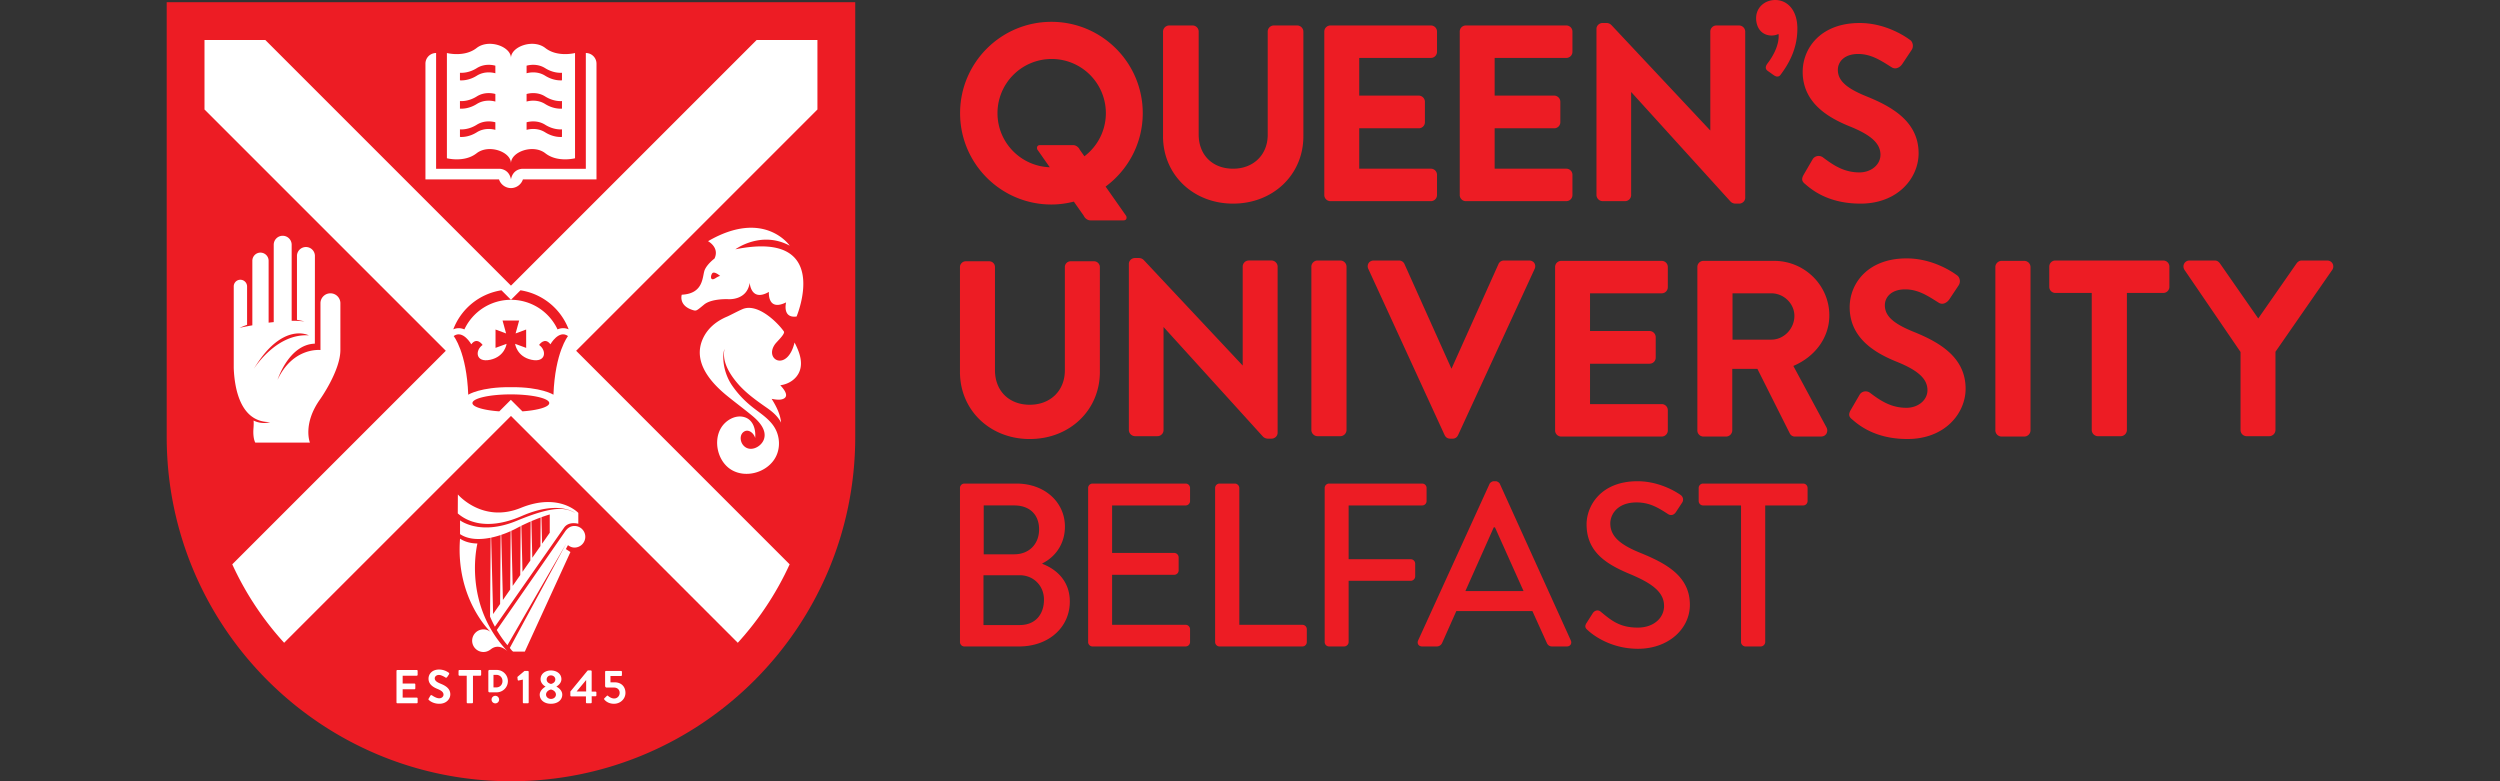 <svg viewBox="0 0 320 100" xmlns="http://www.w3.org/2000/svg" fill-rule="evenodd" clip-rule="evenodd"
     stroke-linejoin="round" stroke-miterlimit="2">
    <rect x="0" y="0" width="320" height="100" fill="#333333" stroke="none"/>
    <path fill="none" d="M0 0h320v100H0z" />
    <g fill-rule="nonzero">
        <path d="M127.679 14.485a6.935 6.935 0 016.937-6.936 6.935 6.935 0 016.935 6.936 6.919 6.919 0 01-2.749 5.52l-.602-.858c-.135-.314-.497-.57-.812-.57h-4.276c-.315 0-.462.256-.328.57l1.585 2.262c-3.716-.131-6.69-3.176-6.69-6.924m13.839 9.396c2.88-2.13 4.754-5.54 4.754-9.396 0-6.457-5.234-11.691-11.691-11.691-6.457 0-11.69 5.234-11.69 11.691 0 6.457 5.233 11.692 11.69 11.692.993 0 1.951-.137 2.87-.37l1.285 1.83c.133.315.496.57.811.57h4.276c.316 0 .462-.255.328-.57l-2.633-3.756M157.835 26.063c-5.114 0-8.968-3.704-8.968-8.62V4.04a.8.8 0 01.78-.78h3.003a.78.78 0 01.781.78v13.182c0 2.615 1.77 4.371 4.404 4.371 2.611 0 4.433-1.784 4.433-4.34V4.04c0-.43.352-.78.782-.78h3.002a.8.8 0 01.78.78v13.403c0 4.916-3.868 8.62-8.997 8.62M183.157 25.747h-12.864a.783.783 0 01-.782-.78V4.04c0-.431.351-.78.782-.78h12.864c.431 0 .78.349.78.78v2.592c0 .431-.349.781-.78.781h-9.177v4.823h7.628a.8.8 0 01.78.781v2.624a.78.78 0 01-.78.78h-7.628v5.172h9.177c.431 0 .78.349.78.78v2.593c0 .43-.349.78-.78.78M200.492 25.747h-12.865a.783.783 0 01-.781-.78V4.04c0-.431.35-.78.781-.78h12.865c.43 0 .78.349.78.78v2.592c0 .431-.35.781-.78.781h-9.177v4.823h7.628a.8.8 0 01.78.781v2.624a.78.78 0 01-.78.78h-7.628v5.172h9.177c.43 0 .78.349.78.78v2.593c0 .43-.35.78-.78.78M222.609 26.063h-.443a.879.879 0 01-.665-.273l-12.714-14.017v13.193c0 .431-.35.781-.782.781h-2.875a.803.803 0 01-.782-.78V3.692c0-.406.359-.749.782-.749h.473c.27 0 .476.085.665.273l12.652 13.49V4.04c0-.43.35-.78.782-.78h2.907a.8.8 0 01.78.78v21.274c0 .407-.356.75-.78.75M227.503 9.8c-.188 0-.357-.107-.434-.155l-.834-.594c-.135-.102-.399-.39-.006-.916.915-1.186 1.439-2.458 1.439-3.491 0-.115-.007-.207-.02-.294a2.037 2.037 0 01-.872.197c-1.192 0-1.993-.896-1.993-2.23 0-1.32 1.058-2.317 2.463-2.317 1.403 0 2.818 1.135 2.818 3.672 0 2.716-1.229 4.669-2.154 5.902-.126.17-.273.225-.407.225M238.13 26.063c-4.162 0-6.276-1.822-7.074-2.508-.371-.299-.526-.588-.197-1.174L232 20.42a.882.882 0 01.602-.439.939.939 0 01.739.166c1.34 1.012 2.705 1.922 4.662 1.922 1.512 0 2.697-.99 2.697-2.254 0-1.435-1.167-2.519-3.903-3.626-2.598-1.05-6.054-2.92-6.054-6.995 0-3.009 2.281-6.249 7.293-6.249 3.387 0 5.95 1.795 6.43 2.155.17.1.306.306.358.552a.958.958 0 01-.13.738l-1.199 1.799c-.15.224-.363.404-.588.493a.803.803 0 01-.767-.065l-.233-.146c-1.273-.803-2.476-1.561-4.061-1.561-1.798 0-2.601 1.02-2.601 2.032 0 1.349 1.048 2.326 3.617 3.373 3.322 1.336 6.719 3.248 6.719 7.31 0 3.122-2.612 6.44-7.45 6.44M162.755 56.146h-.442a.878.878 0 01-.666-.274l-12.714-14.017v13.193a.782.782 0 01-.78.782h-2.878a.802.802 0 01-.781-.782V33.776c0-.406.358-.749.781-.749h.474c.27 0 .476.083.665.273l12.652 13.49V34.123c0-.43.35-.78.781-.78h2.908c.416 0 .781.365.781.78v21.274c0 .406-.358.75-.781.75M171.575 55.832h-2.939a.802.802 0 01-.782-.781V34.125c0-.416.365-.78.782-.78h2.939a.8.8 0 01.78.78V55.05a.802.802 0 01-.78.781M185.931 56.148h-.316c-.216 0-.513-.078-.699-.447l-.003-.006-9.767-21.273a.757.757 0 01.032-.737c.137-.217.383-.34.67-.34h3.224a.76.76 0 01.705.46L185.79 47.2l6.015-13.4a.754.754 0 01.701-.454h3.225c.288 0 .532.123.67.34.136.215.149.484.031.738l-9.8 21.272c-.186.375-.484.453-.7.453M212.701 55.878h-12.865a.784.784 0 01-.783-.781V34.172c0-.431.353-.78.783-.78H212.7c.431 0 .78.349.78.78v2.591c0 .431-.349.782-.78.782h-9.176v4.823h7.627a.8.8 0 01.78.781v2.623a.78.78 0 01-.78.782h-7.627v5.171h9.176a.78.78 0 01.78.78v2.592c0 .43-.349.781-.78.781M221.763 43.474h4.973c1.597 0 2.947-1.393 2.947-3.044 0-1.563-1.35-2.885-2.947-2.885h-4.973v5.93zm11.325 12.404h-3.318a.72.72 0 01-.668-.384l-4.154-8.276h-3.217v7.879a.801.801 0 01-.782.781h-2.907c-.43 0-.78-.35-.78-.781V34.17c0-.43.35-.78.78-.78h9.04c3.9 0 7.072 3.13 7.072 6.977 0 2.792-1.759 5.257-4.605 6.474l4.234 7.854a.824.824 0 010 .813c-.14.235-.393.369-.695.369M244.147 56.194c-4.161 0-6.276-1.823-7.072-2.509-.373-.298-.528-.588-.2-1.174l1.14-1.961a.89.89 0 01.604-.439.942.942 0 01.739.166c1.338 1.012 2.704 1.922 4.66 1.922 1.513 0 2.697-.99 2.697-2.254 0-1.434-1.166-2.52-3.9-3.627-2.6-1.05-6.057-2.918-6.057-6.994 0-3.01 2.284-6.25 7.294-6.25 3.385 0 5.95 1.794 6.43 2.154.17.102.306.308.358.554a.953.953 0 01-.13.737l-1.198 1.8a1.34 1.34 0 01-.59.493.811.811 0 01-.767-.064l-.231-.146c-1.273-.804-2.476-1.563-4.063-1.563-1.796 0-2.6 1.021-2.6 2.032 0 1.35 1.049 2.326 3.617 3.373 3.321 1.335 6.72 3.249 6.72 7.312 0 3.121-2.612 6.438-7.451 6.438M259.126 55.878h-2.94a.802.802 0 01-.78-.781V34.172c0-.416.365-.78.78-.78h2.94a.8.8 0 01.78.78v20.925a.8.8 0 01-.78.781M271.462 55.832h-2.939a.802.802 0 01-.781-.781V37.498h-4.657a.783.783 0 01-.78-.781v-2.592c0-.43.352-.78.78-.78H276.9c.431 0 .781.35.781.78v2.592c0 .43-.35.781-.781.781h-4.657v17.553a.8.8 0 01-.78.781M290.478 55.832h-2.907a.783.783 0 01-.781-.781v-9.996l-7.175-10.512a.786.786 0 01-.036-.81.77.77 0 01.689-.388h3.225c.255 0 .473.12.65.357l4.913 7.061 4.91-7.057c.182-.242.4-.36.654-.36h3.256a.77.77 0 01.688.386.784.784 0 01-.03.804l-7.274 10.488V55.05a.803.803 0 01-.782.781M131.813 56.196c-5.095 0-8.938-3.693-8.938-8.59V34.18c0-.394.344-.738.737-.738h3.007c.407 0 .738.33.738.738v13.203c0 2.645 1.791 4.425 4.456 4.425 2.642 0 4.488-1.807 4.488-4.393V34.18c0-.407.332-.738.737-.738h3.009c.392 0 .737.344.737.738v13.424c0 4.898-3.857 8.59-8.97 8.59M125.885 80.006V73.63h4.647c1.728 0 3.097 1.312 3.097 3.129 0 1.846-1.072 3.246-3.097 3.246h-4.647zm.03-9.055v-6.256h3.902c1.906 0 3.186 1.103 3.186 3.068 0 1.878-1.28 3.188-3.186 3.188h-3.902zm7.506 1.161c1.638-.804 2.89-2.471 2.89-4.705 0-3.127-2.592-5.51-6.196-5.51h-6.672a.566.566 0 00-.567.564v19.72c0 .296.24.566.567.566h7c3.752 0 6.493-2.414 6.493-5.75 0-2.65-1.727-4.14-3.515-4.824v-.06M139.28 82.18c0 .297.239.566.567.566h11.913a.564.564 0 00.566-.566v-1.64a.564.564 0 00-.566-.564h-9.411v-6.404h7.953a.565.565 0 00.565-.566v-1.668a.585.585 0 00-.565-.565h-7.953v-6.076h9.411a.565.565 0 00.566-.567v-1.668a.564.564 0 00-.566-.565h-11.913a.565.565 0 00-.567.565V82.18M155.536 82.18c0 .297.238.566.565.566h10.605a.565.565 0 00.565-.566v-1.64a.565.565 0 00-.565-.564h-8.072V62.462a.586.586 0 00-.566-.565H156.1a.565.565 0 00-.565.565V82.18M169.558 82.18c0 .297.238.566.565.566h1.937a.586.586 0 00.566-.566v-7.834h7.952a.586.586 0 00.567-.566v-1.638a.586.586 0 00-.567-.565h-7.952v-6.88h9.412a.566.566 0 00.565-.567v-1.668a.565.565 0 00-.565-.565h-11.915a.565.565 0 00-.565.565V82.18M187.57 75.657l3.634-8.16h.15l3.661 8.16h-7.446zm-5.54 7.089h1.876a.75.75 0 00.686-.447l1.816-4.08h9.74l1.847 4.08c.118.268.327.447.684.447h1.877c.446 0 .686-.387.507-.774l-9.085-20.046c-.089-.179-.358-.328-.506-.328h-.298c-.149 0-.417.149-.507.328l-9.144 20.046c-.18.387.06.774.507.774M203.26 80.691c.476.446 2.77 2.353 6.404 2.353 3.873 0 6.64-2.532 6.64-5.629 0-3.634-2.947-5.272-6.402-6.672-2.472-1.013-3.783-2.055-3.783-3.753 0-1.102.864-2.68 3.367-2.68 1.727 0 2.858.743 4.02 1.488.417.267.804.09 1.043-.299l.744-1.13a.708.708 0 00-.178-1.014c-.297-.209-2.532-1.757-5.51-1.757-4.736 0-6.523 3.188-6.523 5.512 0 3.453 2.382 5.033 5.42 6.313 2.95 1.221 4.498 2.353 4.498 4.14 0 1.519-1.311 2.77-3.365 2.77-2.295 0-3.366-.893-4.766-2.054-.328-.268-.775-.15-1.013.237l-.774 1.22c-.329.508-.09.716.179.955M222.851 82.18c0 .297.269.566.566.566h1.966a.586.586 0 00.566-.566V64.697h4.856a.566.566 0 00.565-.567v-1.668a.565.565 0 00-.565-.565h-12.808a.565.565 0 00-.566.565v1.668c0 .298.238.567.566.567h4.854V82.18M21.338.284v55.65C21.338 80.27 41.067 100 65.404 100c24.337 0 44.066-19.73 44.066-44.066V.284H21.338"
              fill="#ed1c24" />
        <path d="M104.63 5.124h-7.787L65.404 36.562 33.964 5.124h-7.788v8.892l30.887 30.886-27.332 27.332a38.955 38.955 0 006.638 10.042l29.033-29.033h.001l29.034 29.033a38.961 38.961 0 006.638-10.042L73.745 44.902l30.886-30.886V5.124"
              fill="#fff" />
        <path d="M72.706 43.015c-1.176-.858-2.254 1.056-2.254 1.056-.738-1.001-1.449.084-1.449.084.996.688.91 2.303-.979 1.895-1.887-.41-2.091-2.04-2.091-2.04l1.416.519-.002-2.351-1.35.504.452-1.651h-2.121l.453 1.651-1.353-.504-.001 2.35 1.416-.518s-.204 1.63-2.092 2.04c-1.888.408-1.974-1.207-.978-1.895 0 0-.71-1.085-1.448-.084 0 0-1.078-1.914-2.255-1.056 0 0 1.66 2.049 1.864 7.507 0 0 1.564-1.004 5.455-.964 3.89-.04 5.453.964 5.453.964.205-5.458 1.864-7.507 1.864-7.507"
              fill="#ed1c24" />
        <path d="M59.093 42.05c.121.026.237.066.348.114a6.585 6.585 0 0111.925 0 1.733 1.733 0 011.422-.008 7.906 7.906 0 00-6.167-4.999l-1.217 1.217-1.217-1.217a7.905 7.905 0 00-6.167 4.999 1.733 1.733 0 011.073-.107M65.389 51.176l1.479 1.478c1.992-.141 3.437-.563 3.437-1.06 0-.614-2.201-1.112-4.916-1.112-2.715 0-4.916.498-4.916 1.111 0 .498 1.445.92 3.437 1.061l1.479-1.478"
              fill="#ed1c24" />
        <path d="M71.933 9.313c-.226.019-1.139.047-2.157-.592-1.014-.638-2.098-.391-2.373-.312v.97c.275-.08 1.359-.327 2.373.31 1.018.64 1.93.612 2.157.593v-.969zm0 3.622c-.226.02-1.139.048-2.157-.593-1.014-.638-2.098-.39-2.373-.31V13c.275-.08 1.359-.327 2.373.311 1.018.64 1.93.612 2.157.594v-.97zm0 3.623c-.226.019-1.139.046-2.157-.594-1.014-.638-2.098-.39-2.373-.311v.969c.275-.079 1.359-.327 2.373.312 1.018.64 1.93.612 2.157.592v-.968zm-8.527-8.149c-.279-.08-1.36-.326-2.375.312-1.017.64-1.93.61-2.157.592v.969c.227.02 1.14.047 2.157-.592 1.015-.638 2.096-.391 2.375-.311v-.97zm0 3.622c-.279-.08-1.36-.327-2.375.311-1.017.64-1.93.612-2.157.593v.97c.227.018 1.14.047 2.157-.594 1.015-.638 2.096-.39 2.375-.31v-.97zm0 3.622c-.279-.08-1.36-.327-2.375.311-1.017.64-1.93.613-2.157.594v.968c.227.02 1.14.048 2.157-.592 1.015-.639 2.096-.391 2.375-.312v-.97zm6.4-9.504c1.558 1.22 3.798.637 3.798.637v13.472s-2.24.584-3.798-.637c-1.549-1.213-4.365-.201-4.401 1.247V20.882c0 .003-.003.007-.003.012v-.026c-.035-1.448-2.852-2.46-4.4-1.247-1.559 1.221-3.798.637-3.798.637V6.786s2.24.584 3.797-.637c1.553-1.217 4.386-.195 4.403 1.26.017-1.455 2.849-2.477 4.402-1.26m5.18.636c.754 0 1.364.61 1.365 1.363v14.814h-9.416a1.622 1.622 0 01-1.53 1.113h-.003a1.62 1.62 0 01-1.529-1.113h-9.416V8.148a1.364 1.364 0 011.364-1.363v14.82h8.103s1.22-.03 1.48 1.351c.26-1.38 1.48-1.351 1.48-1.351h8.102V6.785M63.166 86.38h.361c.458 0 .79.337.79.801 0 .466-.332.806-.79.806h-.361v-1.608zm.407 2.238c.793 0 1.437-.643 1.437-1.437 0-.789-.644-1.43-1.437-1.43h-.917a.154.154 0 00-.149.153v2.562c0 .083.067.152.15.152h.916m-.654.93a.484.484 0 10.968 0 .484.484 0 00-.968 0m14.466.029c.153.184.548.506 1.2.506.84 0 1.473-.634 1.473-1.396 0-.796-.529-1.351-1.393-1.351h-.525v-.81h1.352a.115.115 0 00.116-.116v-.414a.115.115 0 00-.116-.114h-1.924a.114.114 0 00-.115.114v1.797c0 .098.067.213.188.213h.938c.481 0 .737.305.737.681 0 .385-.292.72-.707.72-.408 0-.76-.317-.785-.341-.048-.042-.104-.03-.147.006l-.304.3c-.073.07-.067.114.012.205m-2.358-1.071v-1.462l-1.218 1.462h1.218zm-1.906.632a.115.115 0 01-.116-.114v-.506l2.193-2.668a.128.128 0 01.091-.035h.33c.06 0 .115.047.115.116v2.592h.486c.068 0 .117.049.117.11v.378c0 .061-.05.115-.117.115h-.486l.006.78a.12.12 0 01-.116.116h-.505a.121.121 0 01-.117-.116v-.768h-1.88m-3.228-.236c0 .335.304.559.633.559.335 0 .632-.224.632-.56 0-.274-.224-.554-.632-.644-.408.09-.633.37-.633.645m.633-1.358c.377-.087.553-.318.553-.579 0-.293-.248-.517-.566-.517a.53.53 0 00-.542.517c0 .274.17.487.555.579m-1.443 1.37c0-.53.566-.932.737-1.018v-.018c-.251-.133-.628-.47-.628-.944 0-.675.584-1.115 1.32-1.115.763 0 1.347.44 1.347 1.115 0 .464-.377.792-.628.937v.025c.276.141.738.493.738 1.017 0 .664-.56 1.17-1.456 1.17-.87 0-1.43-.506-1.43-1.17m-2.16.993c0 .06.048.115.114.115h.525c.061 0 .11-.054.11-.115v-3.91c0-.06-.049-.115-.11-.115h-.426l-.877.737c-.024.024-.036.06-.03.11l.036.298c.007.054.067.09.122.079l.536-.117v2.918zm-7.182 0c0 .06.054.115.114.115h.569a.12.12 0 00.115-.115V86.49h.932a.116.116 0 00.116-.116v-.499c0-.06-.05-.116-.116-.116H58.81a.117.117 0 00-.116.116v.499c0 .06.049.116.116.116h.931v3.416zm-4.842-.299c.12.117.57.475 1.339.475.859 0 1.4-.579 1.4-1.205 0-.786-.681-1.138-1.272-1.377-.494-.2-.719-.395-.719-.682 0-.194.189-.426.536-.426.335 0 .797.304.846.335.073.049.165 0 .215-.073l.23-.347c.043-.062.024-.165-.036-.201a2.137 2.137 0 00-1.218-.407c-.969 0-1.37.626-1.37 1.168 0 .718.572 1.085 1.144 1.315.512.208.774.421.774.732 0 .261-.237.469-.554.469-.396 0-.89-.36-.92-.38-.055-.04-.158-.04-.207.044l-.22.378c-.054.097-.023.128.032.182m-4.15-3.732c0-.06.048-.116.114-.116h2.48c.066 0 .114.055.114.116v.499c0 .06-.048.116-.115.116h-1.802v.998h1.503a.12.12 0 01.117.116v.506a.116.116 0 01-.117.116h-1.503v1.065h1.802c.067 0 .115.054.115.115v.5c0 .06-.048.115-.115.115h-2.479a.115.115 0 01-.114-.115v-4.031M32.47 47.244c3.67-6.137 7.063-4.316 7.063-4.316-3.958-.266-6.706 3.763-7.064 4.316zm11.1-8.474a1.276 1.276 0 00-2.55 0v6.034s-3.526-.41-5.5 3.825c0 0 1.437-4.54 4.782-4.64l.007-11.279a1.15 1.15 0 00-2.297 0v8.227s.764.145.946.201c0 0-.647-.056-.946-.068-.229-.008-.456-.014-.679-.008v-9.735a1.148 1.148 0 00-2.296 0v9.902a33.22 33.22 0 00-.654.072v-7.92c0-.577-.47-1.046-1.047-1.046s-1.036.47-1.036 1.047v8.26c-.912.16-1.551.3-1.651.332.329-.149.654-.28.977-.397V36.67a.863.863 0 00-.863-.863.847.847 0 00-.844.863v10.454c.092 2.396.757 6.94 4.654 6.902 0 0-.956.367-2.119-.194 0 0 .05.22-.011 1.018-.062.798.05 1.483.234 1.8h6.991s-.946-2.372 1.288-5.518c0 0 2.613-3.66 2.613-6.328l.001-6.034M91.13 35.036c.24-.438 1.052.29 1.052.29s-.142-.017-.617.292c-.574.374-.675-.143-.435-.582zm2.032 3.257c.023 0 2.445.23 2.802-2.1 0 0 .136 2.497 2.455 1.171 0 0-.22 2.539 2.202 1.342 0 0-.531 2.055 1.342 1.808 0 0 4.698-11.14-7.837-8.6 0 0 3.292-2.446 6.963-.463 0 0-3.252-4.765-10.462-.578 0 0 1.505.787.83 2.22 0 0-.895.659-1.242 1.43-.346.773-.05 3.06-2.95 3.2 0 0-.465 1.437 1.508 1.994.365.102.445.018 1.35-.731.943-.78 3.017-.693 3.04-.693"
              fill="#fff" />
        <path d="M99.225 44.026c.245-.33 1.317-1.304 1.11-1.601-.794-1.137-3.363-3.697-5.313-2.848-.645.28-1.615.806-1.967.954-1.35.567-2.5 1.493-3.104 2.856-1.286 2.899.94 5.494 3.054 7.227 1.104.905 2.257 1.748 3.352 2.663.806.675 1.82 1.78 1.43 2.938-.352 1.043-1.898 1.781-2.706.706-.368-.49-.412-1.319.162-1.677.601-.376 1.273.25 1.42.819.102-1.098-.254-2.381-1.45-2.688-1.13-.291-2.334.435-2.911 1.385-1.041 1.717-.422 4.314 1.295 5.362 1.777 1.084 4.304.429 5.47-1.252.734-1.057.826-2.45.341-3.63-.51-1.24-1.622-2.014-2.657-2.79-1.19-.893-2.111-1.787-2.997-3.041-1.28-1.812-1.322-4.009-1.013-4.733-.352 1.546.602 3.11 1.546 4.253 1.09 1.319 2.488 2.311 3.881 3.28.725.503 1.406 1.09 1.811 1.89-.1-1.107-.63-2.12-1.21-3.048.475.086 1.116.21 1.564-.034.729-.4-.123-1.344-.456-1.704 1.072-.135 2.105-.797 2.484-1.838.443-1.22-.096-2.55-.659-3.635-.917 3.828-3.97 2.206-2.477.186M74.024 65.653v1.39s-1.212-.366-1.82.496c-.584.825-8.221 11.764-8.857 12.676-.234-.431-.44-.864-.622-1.295l.08-10.093c-1.453.291-2.89.236-3.92-.461v-1.761s2.56 2.002 7.248.059c4.688-1.944 6.224-1.72 7.5-.999 0 0-2.102-1.683-6.836.379-4.838 2.106-7.356.413-8.202-.328l.012-2.427s3.149 3.722 8.058 1.72c4.91-2 7.359.644 7.359.644zm.893 3.054c0 .763-.62 1.382-1.382 1.382-.32 0-.6-.127-.834-.31l-.27.501.584.38-5.839 12.749h-1.485c-.2-.126-.296-.313-.436-.471l7.226-13.367v-.002l-7.529 13.018a14.49 14.49 0 01-1.366-1.947l8.735-12.592c.3-.443.69-.723 1.214-.723.763 0 1.382.619 1.382 1.382zm-13.808.863c-.832-.018-1.602-.203-2.224-.625-.598 7.788 3.958 11.995 3.958 11.995a1.415 1.415 0 00-1.24-.352 1.46 1.46 0 00-1.16 1.277 1.447 1.447 0 001.44 1.59c.365 0 .678-.139.943-.348 1.065-.836 2.094.215 2.174.3-5.505-5.759-4.105-12.9-3.89-13.837zm9.258-3.72s-.412.116-1.066.353l.087 3.391.98-1.406V65.85zm-1.165.389c-.343.126-.745.282-1.187.47l.12 4.684 1.038-1.49.029-3.664zm-1.28.51c-.375.162-.776.346-1.192.552l.15 5.892 1.002-1.438.04-5.006zm-1.28.597c-.165.083-.332.168-.501.259-.222.12-.456.233-.696.343l.18 7.048.967-1.388.05-6.262zm-1.28.64c-.386.176-.79.334-1.204.474l.213 8.337.932-1.339.06-7.472zm-1.278.499c-.4.132-.808.245-1.216.33l.25 9.781.895-1.285.07-8.826"
              fill="#fff" />
    </g>
</svg>

